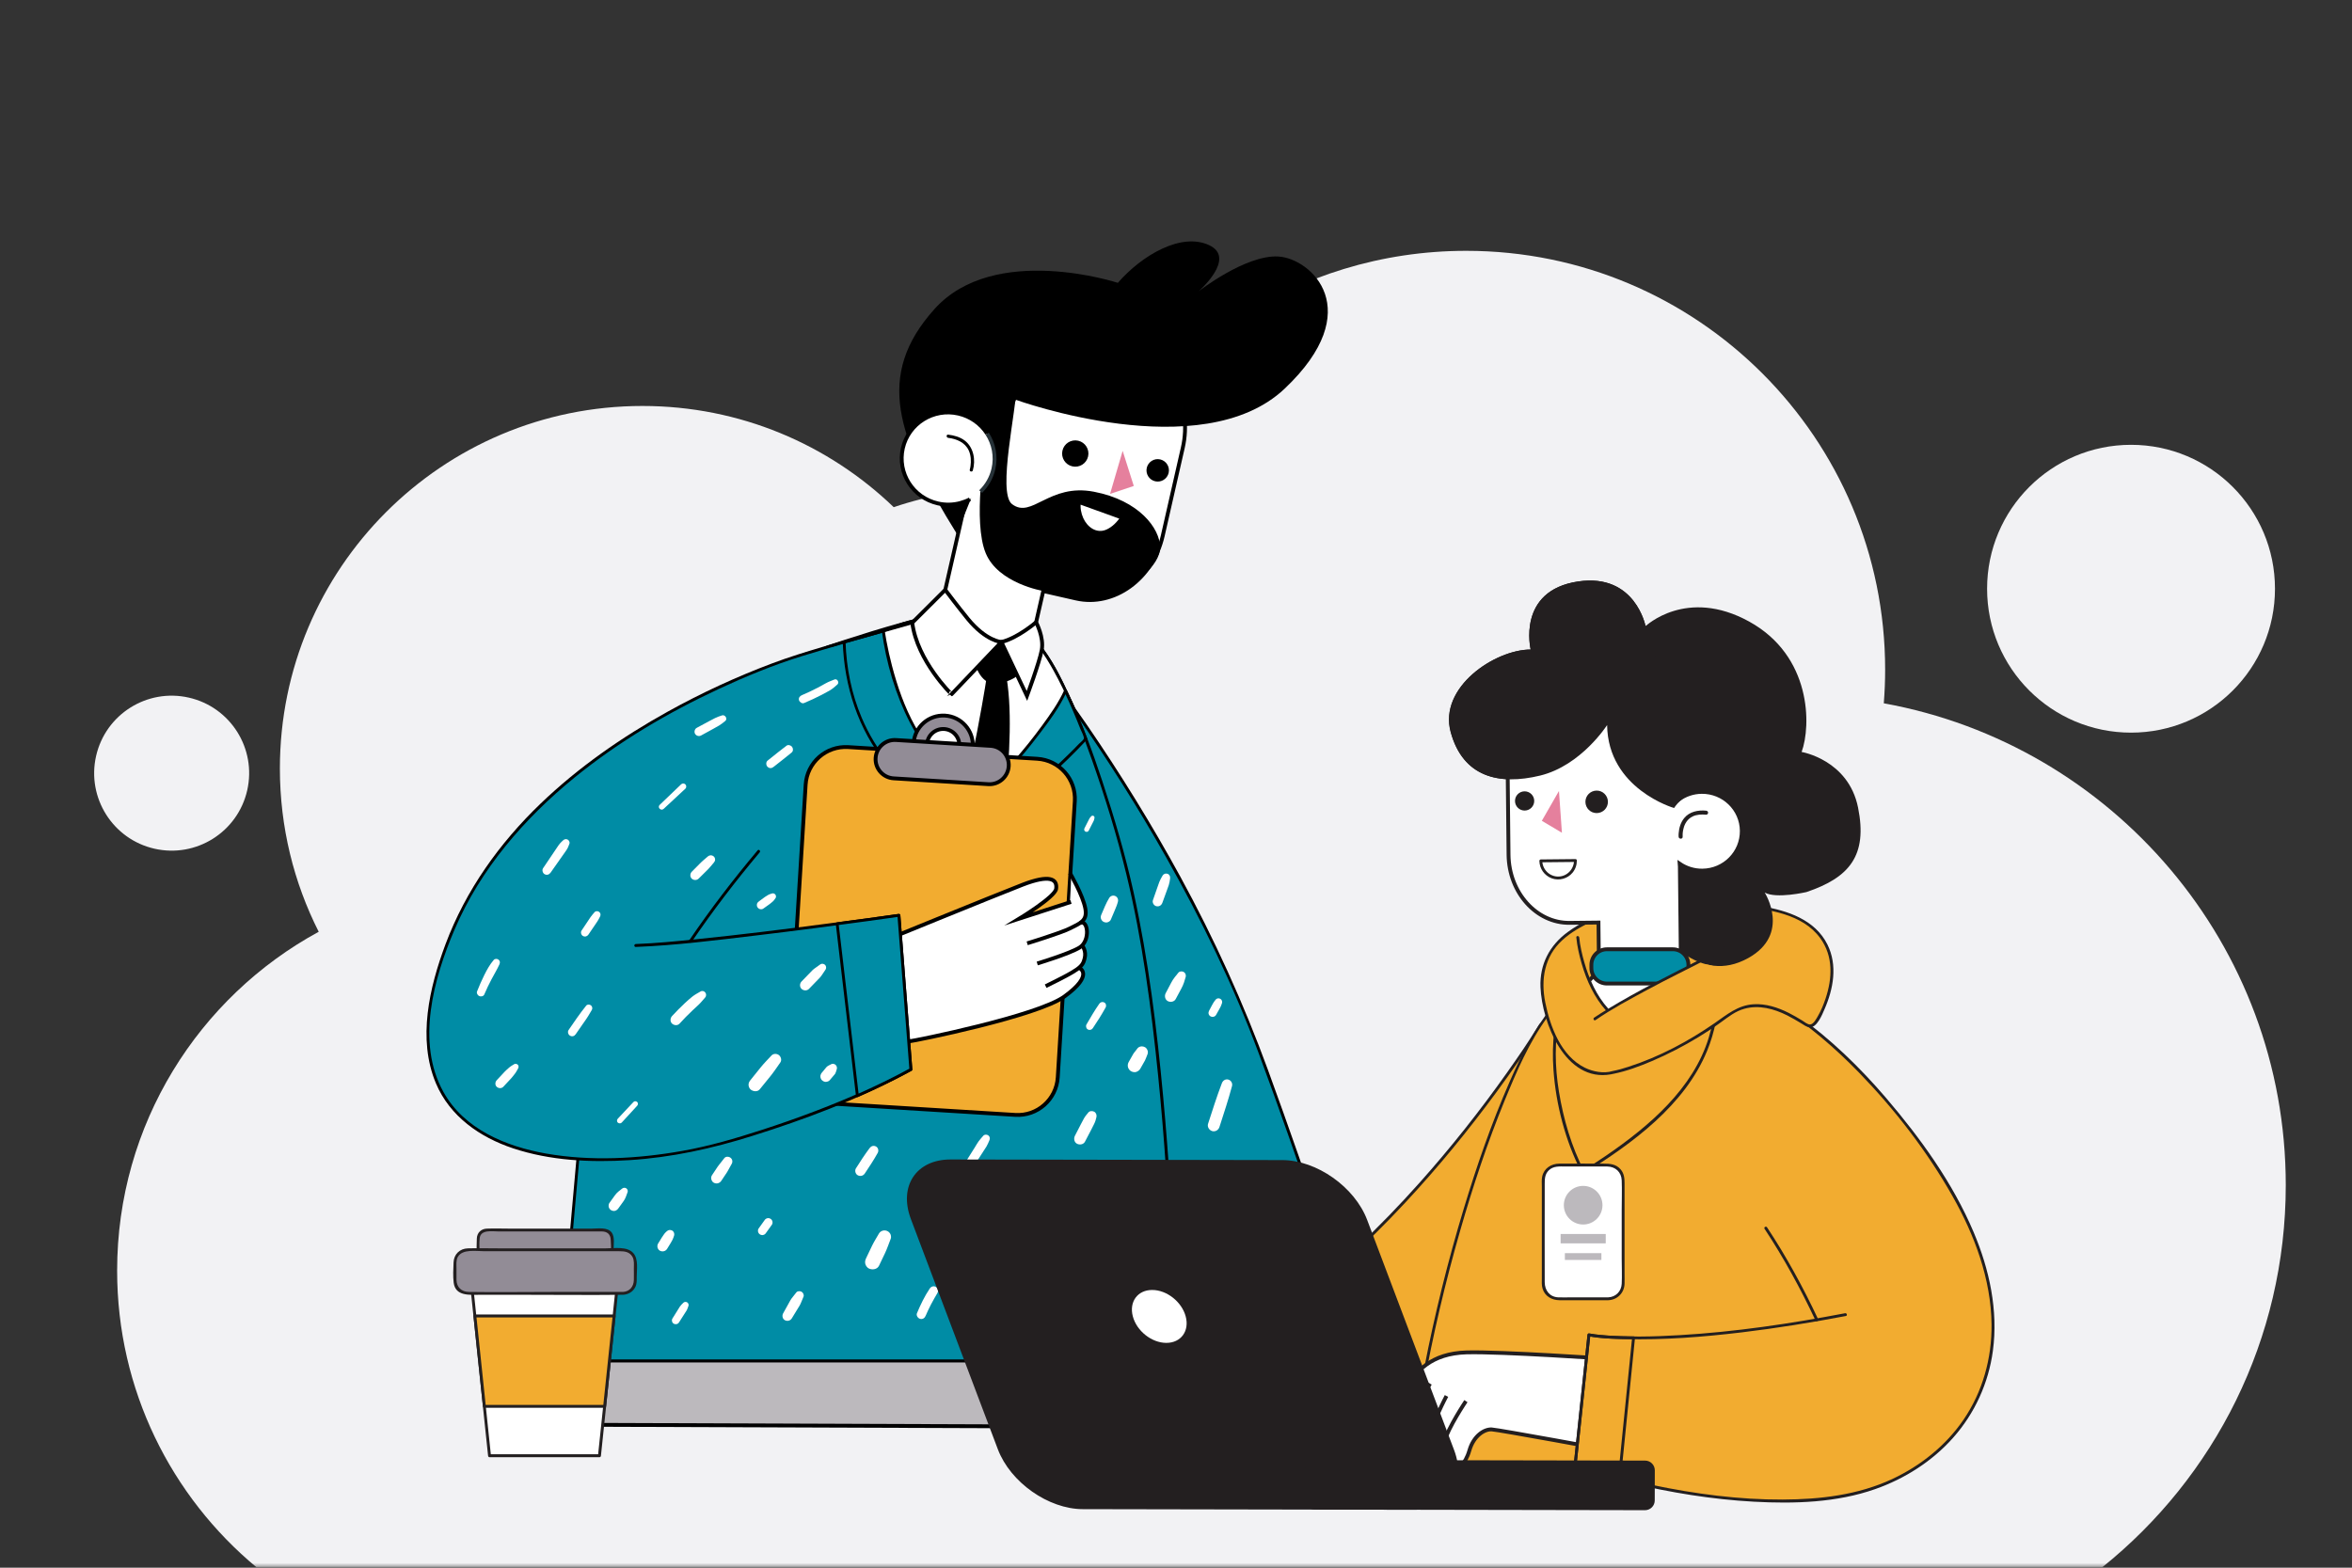 <?xml version="1.0" encoding="UTF-8"?> <svg xmlns="http://www.w3.org/2000/svg" width="750" height="500" viewBox="0 0 750 500" fill="none"><rect x="0" y="0" width="750" height="500" fill="#333333" stroke="none"/> <mask id="mask0_169_2208" style="mask-type:luminance" maskUnits="userSpaceOnUse" x="0" y="31" width="750" height="469"> <path d="M750 31H0V499.67H750V31Z" fill="white"></path> </mask> <g mask="url(#mask0_169_2208)"> <path d="M78.832 252.069C81.856 238.762 73.52 225.523 60.213 222.499C46.906 219.474 33.666 227.81 30.642 241.118C27.618 254.425 35.954 267.664 49.261 270.688C62.569 273.712 75.808 265.376 78.832 252.069Z" fill="#F2F2F4"></path> <path d="M679.54 233.67C704.89 233.67 725.44 213.12 725.44 187.77C725.44 162.42 704.89 141.87 679.54 141.87C654.19 141.87 633.64 162.42 633.64 187.77C633.64 213.12 654.19 233.67 679.54 233.67Z" fill="#F2F2F4"></path> <path d="M81.79 499.87H670.36C706.04 471.24 728.88 427.29 728.88 377.99C728.88 301.29 673.59 237.51 600.7 224.31C600.98 220.77 601.13 217.19 601.13 213.58C601.13 139.8 541.32 80 467.55 80C413.35 80 366.69 112.28 345.74 158.67C337.73 156.83 329.38 155.86 320.81 155.86C308.28 155.86 296.23 157.94 284.99 161.76C264.21 141.77 235.97 129.48 204.86 129.48C141.01 129.48 89.25 181.24 89.25 245.09C89.25 263.83 93.71 281.52 101.63 297.18C63.34 318.01 37.35 358.6 37.35 405.26C37.35 443.31 54.64 477.32 81.79 499.87Z" fill="#F2F2F4"></path> </g> <path d="M191.492 420.474V454.442L333.437 454.956L342.548 401.531L191.492 420.474Z" fill="#BCB9BD" stroke="black" stroke-width="1.225" stroke-miterlimit="10"></path> <path d="M330.756 210.213C330.756 210.213 376.528 267.789 401.778 335.75C414.537 370.097 432.709 424.735 432.709 424.735L345.646 427.466L321.425 294.888L332.874 211.351" fill="#008CA5"></path> <path d="M330.437 210.543C334.931 216.2 339.119 222.103 343.258 228.017C353.458 242.625 362.985 257.724 371.752 273.238C383.128 293.345 393.279 314.211 401.349 335.872C408.023 353.799 414.28 371.873 420.476 389.971C423.06 397.526 425.631 405.082 428.19 412.649C429.035 415.147 429.88 417.657 430.713 420.155C431.166 421.515 431.509 423.009 432.109 424.319C432.182 424.49 432.231 424.686 432.292 424.858C432.439 424.662 432.586 424.466 432.733 424.282C422.888 424.588 413.043 424.907 403.198 425.213C387.622 425.703 372.046 426.192 356.471 426.682C352.87 426.792 349.27 426.903 345.67 427.025C345.817 427.135 345.964 427.245 346.111 427.368C345.56 424.38 345.021 421.38 344.47 418.392C343.099 410.874 341.727 403.367 340.356 395.849C338.531 385.857 336.707 375.865 334.882 365.885C332.997 355.575 331.111 345.264 329.225 334.942C327.682 326.468 326.127 317.982 324.584 309.508C323.739 304.904 322.907 300.288 322.062 295.684C322.013 295.402 321.927 295.108 321.902 294.814C321.951 295.28 321.951 294.618 321.988 294.373C322.282 292.243 322.576 290.112 322.87 287.969C324.07 279.251 325.258 270.544 326.458 261.826C327.854 251.601 329.262 241.376 330.658 231.152C331.515 224.894 332.372 218.649 333.229 212.392C333.266 212.086 333.315 211.78 333.352 211.486C333.425 210.911 332.544 210.653 332.47 211.241C331.858 215.711 331.246 220.168 330.633 224.637C329.286 234.446 327.939 244.254 326.605 254.075C325.294 263.663 323.972 273.263 322.662 282.851C322.245 285.875 321.829 288.9 321.413 291.924C321.278 292.928 320.972 294.043 321.021 295.047C321.07 295.965 321.364 296.92 321.523 297.814C321.939 300.116 322.368 302.431 322.784 304.733C324.205 312.484 325.613 320.235 327.033 327.974C328.87 338.027 330.707 348.093 332.544 358.146C334.417 368.42 336.303 378.693 338.176 388.955C339.707 397.318 341.225 405.669 342.756 414.033C343.552 418.355 344.299 422.69 345.132 427.013C345.168 427.209 345.205 427.392 345.242 427.588C345.278 427.784 345.499 427.931 345.683 427.931C355.528 427.625 365.373 427.307 375.218 427.001C390.794 426.511 406.369 426.021 421.945 425.531C425.545 425.421 429.145 425.311 432.746 425.188C433.027 425.176 433.284 424.894 433.186 424.613C429.99 415 426.733 405.4 423.464 395.812C417.243 377.567 410.937 359.346 404.325 341.248C396.549 319.978 387.206 299.418 376.344 279.545C367.307 263.026 357.413 246.972 346.76 231.433C343.38 226.511 339.94 221.637 336.388 216.837C334.784 214.658 333.241 212.098 331.331 210.164C331.246 210.078 331.184 209.968 331.099 209.87C330.719 209.429 330.07 210.078 330.437 210.543Z" fill="black"></path> <path d="M329.213 203.625C329.213 203.625 341.446 212.76 357.756 271.524C374.067 330.288 374.814 434.029 374.814 434.029H178.524C178.524 434.029 186.924 339.987 188.455 321.998C189.986 304.01 205.292 267.654 221.688 248.687C234.129 234.299 263.309 206.502 263.309 206.502C263.309 206.502 287.408 198.396 295.6 197.122C303.804 195.861 329.213 203.625 329.213 203.625Z" fill="#008CA5"></path> <path d="M328.98 204.029C328.833 203.918 329.433 204.445 329.556 204.58C330.205 205.229 330.792 205.951 331.343 206.686C333.988 210.151 336.119 214.033 338.066 217.927C342.033 225.801 345.254 234.054 348.193 242.368C352.393 254.283 356.152 266.43 359.14 278.712C364.283 299.822 367.124 321.496 369.303 343.085C371.312 363.056 372.634 383.114 373.479 403.171C373.773 410.016 374.006 416.862 374.165 423.707C374.214 425.862 374.263 428.029 374.299 430.184C374.312 431.274 374.152 432.535 374.348 433.613C374.373 433.748 374.348 433.907 374.348 434.054C374.495 433.907 374.655 433.748 374.814 433.588C368.299 433.588 361.773 433.588 355.258 433.588C339.609 433.588 323.947 433.588 308.298 433.588C289.367 433.588 270.448 433.588 251.517 433.588C235.244 433.588 218.982 433.588 202.708 433.588C197.32 433.588 191.92 433.588 186.52 433.588C184.843 433.588 183.165 433.588 181.487 433.588C180.728 433.588 179.589 433.368 178.855 433.588C178.757 433.613 178.622 433.588 178.524 433.588C178.671 433.735 178.83 433.894 178.989 434.054C179.381 429.658 179.773 425.262 180.165 420.866C181.083 410.555 182.002 400.245 182.92 389.922C183.985 378.008 185.039 366.105 186.092 354.191C186.9 344.995 187.72 335.811 188.516 326.615C188.871 322.574 189.226 318.582 190.084 314.615C191.614 307.574 193.928 300.704 196.537 293.994C202.414 278.944 209.945 263.92 220.121 251.295C224.101 246.36 228.533 241.78 232.942 237.225C237.852 232.144 242.848 227.135 247.881 222.164C251.86 218.233 255.864 214.327 259.881 210.445C260.934 209.429 261.987 208.425 263.04 207.408C263.224 207.237 263.395 207.017 263.603 206.87C263.26 207.114 263.763 206.845 264.007 206.772C274.085 203.588 284.151 199.792 294.547 197.784C299.665 196.792 305.176 198.114 310.196 199.18C315.621 200.331 320.996 201.739 326.323 203.27C327.241 203.539 328.172 203.808 329.09 204.09C329.654 204.261 329.899 203.38 329.335 203.208C320.188 200.416 310.674 197.747 301.135 196.755C296.212 196.241 291.779 197.392 287.053 198.69C281.04 200.343 275.077 202.216 269.138 204.139C267.363 204.714 265.587 205.29 263.811 205.89C263.273 206.074 262.991 206.208 262.587 206.6C259.856 209.159 257.199 211.78 254.517 214.388C244.734 223.915 234.974 233.503 225.717 243.556C221.125 248.54 216.888 253.719 213.166 259.389C208.61 266.307 204.643 273.618 201.116 281.112C197.7 288.349 194.675 295.794 192.214 303.423C190.292 309.374 188.602 315.521 188.026 321.766C187.304 329.517 186.679 337.28 185.994 345.032C184.965 356.726 183.924 368.42 182.883 380.114C181.879 391.428 180.875 402.731 179.859 414.045C179.296 420.413 178.72 426.78 178.157 433.148C178.132 433.454 178.108 433.76 178.071 434.078C178.047 434.323 178.304 434.543 178.536 434.543C185.051 434.543 191.577 434.543 198.092 434.543C213.741 434.543 229.403 434.543 245.052 434.543C263.983 434.543 282.902 434.543 301.833 434.543C318.106 434.543 334.368 434.543 350.642 434.543C356.03 434.543 361.43 434.543 366.83 434.543C369.34 434.543 371.997 434.788 374.508 434.543C374.618 434.531 374.728 434.543 374.838 434.543C375.083 434.543 375.304 434.335 375.304 434.078C375.242 425.556 374.961 417.021 374.642 408.498C373.908 388.906 372.72 369.326 370.908 349.807C368.887 328.011 366.218 306.165 361.515 284.761C358.858 272.687 355.344 260.797 351.474 249.054C348.376 239.687 344.972 230.392 340.809 221.441C338.617 216.727 336.229 212.037 333.254 207.751C332.299 206.38 331.148 204.408 329.703 203.465C329.617 203.416 329.543 203.331 329.458 203.27C328.968 202.878 328.515 203.674 328.98 204.029Z" fill="black"></path> <path d="M360.94 112.851L342.805 108.713C330.743 105.97 318.327 114.945 315.192 128.672L308.788 156.787C308.604 157.583 308.47 158.367 308.359 159.163C307.98 159.946 307.661 160.779 307.465 161.673L303.559 178.791L303.339 179.747L299.433 196.865C298.012 203.074 301.943 209.319 308.151 210.727L315.351 212.368C321.56 213.788 327.805 209.857 329.213 203.649L332.666 188.502L343.148 190.89C355.209 193.633 367.626 184.657 370.761 170.93L377.165 142.815C380.3 129.076 372.989 115.594 360.94 112.851Z" fill="white" stroke="black" stroke-width="1.225" stroke-miterlimit="10"></path> <path d="M314.139 143.195C314.139 143.195 323.641 120.443 323.947 124.19C324.388 129.541 317.898 157.13 322.711 160.779C329.066 165.616 334.441 154.068 348.842 156.836C363.242 159.603 369.854 168.505 369.94 174.542C370.026 180.579 360.805 187.057 355.466 189.775C348.768 193.192 332.666 188.49 332.666 188.49C332.666 188.49 318.327 186.126 314.323 176.428C310.147 166.35 314.139 143.195 314.139 143.195Z" fill="black"></path> <path d="M338.789 143.721C338.274 145.974 339.682 148.228 341.948 148.742C344.201 149.256 346.454 147.848 346.968 145.583C347.483 143.329 346.074 141.076 343.809 140.562C341.544 140.048 339.303 141.456 338.789 143.721Z" fill="black"></path> <path d="M365.679 149.219C365.238 151.142 366.45 153.064 368.373 153.505C370.295 153.946 372.218 152.734 372.659 150.811C373.099 148.889 371.887 146.966 369.965 146.525C368.042 146.085 366.12 147.297 365.679 149.219Z" fill="black"></path> <path d="M357.964 165.052C357.964 165.052 354.548 170.575 350.115 169.987C345.683 169.412 343.368 163.816 343.993 160.007L357.964 165.052Z" fill="white"></path> <path d="M357.377 164.709C356.299 166.436 354.67 168.089 352.797 168.91C349.625 170.293 346.723 168.101 345.438 165.261C344.74 163.718 344.397 161.893 344.654 160.203C344.372 160.362 344.091 160.522 343.809 160.681C347.887 162.15 351.952 163.62 356.03 165.089C356.617 165.297 357.205 165.518 357.793 165.726C358.626 166.02 358.981 164.709 358.16 164.403C354.083 162.934 350.017 161.465 345.94 159.995C345.352 159.787 344.764 159.567 344.176 159.358C343.858 159.248 343.393 159.493 343.331 159.836C342.805 163.301 344.14 167.318 347.017 169.448C348.487 170.538 350.36 170.967 352.148 170.563C353.826 170.171 355.307 169.118 356.507 167.918C357.266 167.159 357.989 166.314 358.552 165.407C359.03 164.648 357.842 163.963 357.377 164.709Z" fill="black"></path> <path d="M357.989 143.795L353.972 157.522L361.54 154.987L357.989 143.795Z" fill="#E5809D"></path> <path d="M315.608 148.779L323.972 127.521C323.972 127.521 383.153 149.048 409.651 123.958C436.15 98.867 418.064 82.422 407.643 81.81C397.222 81.198 382.198 92.916 382.198 92.916C382.198 92.916 394.443 82.324 385.553 78.185C376.663 74.046 364.124 81.394 356.458 90.21C356.458 90.21 317.151 77.316 298.037 98.512C278.922 119.721 286 139.46 305.102 170.232L310.563 156.701L315.608 148.779Z" fill="black"></path> <path d="M287.91 142.95C286.11 150.86 291.106 158.746 299.078 160.558C307.049 162.371 314.972 157.436 316.784 149.526C318.584 141.615 313.588 133.729 305.616 131.917C297.633 130.105 289.71 135.04 287.91 142.95Z" fill="white"></path> <path d="M310.208 150.04C311.188 146.721 310.466 142.656 307.612 140.501C306.094 139.35 304.208 138.848 302.347 138.627C301.698 138.554 301.71 139.558 302.347 139.644C305.029 139.974 307.723 141.089 308.91 143.672C309.621 145.191 309.706 147.101 309.474 148.644C309.412 149.024 309.351 149.415 309.241 149.783C309.045 150.395 310.025 150.664 310.208 150.04Z" fill="black"></path> <path d="M312.682 156.799C314.666 154.889 316.123 152.403 316.784 149.538C317.702 145.521 316.857 141.505 314.764 138.297" stroke="#263238" stroke-width="1.225" stroke-miterlimit="10"></path> <path d="M314.764 138.285C312.731 135.174 309.535 132.811 305.604 131.917C297.633 130.105 289.71 135.04 287.898 142.95C286.098 150.86 291.094 158.746 299.065 160.558C301.527 161.122 303.988 161.036 306.253 160.424C307.098 160.191 308.543 159.689 309.278 159.236" stroke="black" stroke-width="1.225" stroke-miterlimit="10"></path> <path d="M280.649 201.518C280.649 201.518 279.106 230.87 292.6 241.438C306.094 252.005 318.364 247.928 318.364 247.928C318.364 247.928 329.286 245.454 332.335 242.368C334.919 239.748 340.98 229.927 342.768 227.001C334.503 207.592 329.225 203.637 329.225 203.637C329.225 203.637 328.943 203.551 328.466 203.404C326.066 204.506 322.16 206.539 317.311 205.792C309.927 204.641 295.612 197.135 295.612 197.135C294.033 197.38 291.841 197.882 289.367 198.531L280.649 201.518Z" fill="white"></path> <path d="M280.183 201.518C280 205.119 280.171 208.768 280.489 212.343C281.102 219.262 282.387 226.303 285.363 232.621C289 240.348 295.931 245.601 304.11 247.964C308.812 249.324 313.808 249.568 318.547 248.344C323.874 246.972 330.352 245.736 333.915 241.18C336.217 238.242 338.225 235.058 340.221 231.911C341.103 230.527 341.985 229.131 342.829 227.723C343.16 227.16 343.221 227.074 343.025 226.462C342.536 224.956 341.727 223.486 341.066 222.041C338.335 216.09 335.335 209.87 331.05 204.849C330.597 204.323 330.094 203.637 329.482 203.257C328.294 202.51 327.119 203.514 325.992 203.98C323.58 204.996 321.009 205.633 318.376 205.437C314.506 205.143 310.649 203.478 307.11 202.008C303.865 200.661 300.682 199.167 297.547 197.6C297.02 197.331 296.396 196.865 295.82 196.718C295.257 196.584 294.62 196.804 294.057 196.927C292.624 197.208 291.192 197.551 289.783 197.918C287.42 198.531 285.118 199.474 282.816 200.269C282.045 200.539 281.285 200.796 280.514 201.065C279.963 201.261 280.196 202.143 280.759 201.947C282.853 201.225 284.947 200.514 287.028 199.792C287.836 199.51 288.632 199.216 289.441 198.959C290.579 198.616 291.755 198.371 292.918 198.102C293.53 197.967 294.877 197.453 295.379 197.527C295.906 197.6 296.616 198.163 297.094 198.396C298.343 199.02 299.604 199.633 300.865 200.233C304.184 201.8 307.551 203.282 311.017 204.506C314.678 205.817 318.413 206.857 322.319 206.098C324.327 205.706 326.041 204.788 327.939 204.114C328.625 203.87 328.748 203.845 329.103 204.127C329.997 204.812 330.743 205.866 331.417 206.759C333.107 208.988 334.564 211.388 335.923 213.825C336.964 215.686 337.944 217.596 338.874 219.519C339.438 220.67 339.976 221.833 340.515 222.996C340.784 223.584 341.054 224.184 341.311 224.772C341.556 225.335 342.168 226.18 342.193 226.78C342.229 227.735 340.638 229.535 340.111 230.38C339.095 231.997 338.066 233.613 337.013 235.205C335.323 237.764 333.584 241.083 330.988 242.846C328.184 244.756 324.658 245.736 321.425 246.654C317.825 247.67 314.323 248.417 310.539 248.172C302.016 247.634 292.93 243.115 288.204 235.854C284.396 230.001 282.706 222.886 281.812 216.041C281.212 211.486 280.942 206.845 281.077 202.241C281.089 201.996 281.089 201.751 281.102 201.494C281.138 200.931 280.22 200.931 280.183 201.518Z" fill="black"></path> <path d="M275.726 210.213L269.236 205.792C269.236 205.792 260.64 211.327 259.685 216.298C258.73 221.258 247.085 243.985 267.705 260.601C288.326 277.218 319.074 279.128 325.001 275.308C330.915 271.487 341.176 244.009 341.176 244.009L339.731 233.87C339.731 233.87 304.563 268.94 276.302 211.4" fill="#008CA5"></path> <path d="M320.2 257.699C331.037 251.185 341.397 240.801 346.221 235.633C343.87 229.437 341.703 224.405 339.756 220.315C335.886 229.046 320.947 246.703 319.331 247.119C288.816 254.956 281.653 201.237 281.653 201.237L269.163 204.763C270.448 246.262 305.323 266.638 320.2 257.699Z" fill="#008CA5"></path> <path d="M320.433 258.103C330.205 252.189 338.776 244.266 346.552 235.964C346.662 235.854 346.723 235.67 346.674 235.523C344.691 230.307 342.56 225.139 340.16 220.094C340.025 219.8 339.499 219.788 339.364 220.094C337.54 224.16 334.882 227.87 332.262 231.458C329.409 235.352 326.384 239.136 323.176 242.748C322.196 243.85 321.192 244.977 320.102 245.981C319.135 246.875 318.155 246.972 316.845 247.193C313.257 247.756 309.559 247.426 306.192 246.066C299.702 243.446 295.11 237.58 291.816 231.629C288.473 225.592 286.171 218.992 284.432 212.331C283.747 209.723 283.159 207.09 282.669 204.445C282.522 203.661 282.387 202.878 282.265 202.082C282.24 201.91 282.106 201.041 282.143 201.249C282.106 200.967 281.885 200.71 281.567 200.808C277.404 201.984 273.24 203.159 269.077 204.335C268.893 204.384 268.734 204.58 268.734 204.776C269.212 218.796 273.632 232.646 282.571 243.605C288.951 251.43 298 258.299 308.188 259.928C312.327 260.577 316.747 260.283 320.433 258.103C320.947 257.797 320.482 257.013 319.968 257.307C312.829 261.52 303.51 258.581 296.886 254.76C286.869 249.005 279.277 239.478 274.783 228.935C271.526 221.294 269.897 213.053 269.628 204.763C269.518 204.91 269.408 205.057 269.285 205.204C273.448 204.029 277.612 202.853 281.775 201.678C281.579 201.531 281.383 201.384 281.2 201.237C282.547 211.315 285.571 221.625 290.249 230.65C293.457 236.833 297.89 242.968 304.257 246.177C307.404 247.756 310.906 248.503 314.421 248.344C316.013 248.27 318.192 248.209 319.637 247.499C320.458 247.107 321.143 246.262 321.756 245.638C325.245 242.038 328.405 238.07 331.441 234.078C334.662 229.854 337.968 225.433 340.16 220.56C339.891 220.56 339.633 220.56 339.364 220.56C341.225 224.478 342.927 228.47 344.519 232.499C344.789 233.184 345.829 235.033 345.597 235.633C345.413 236.123 344.519 236.772 344.14 237.164C342.964 238.389 341.776 239.589 340.564 240.764C334.27 246.923 327.511 252.728 319.968 257.307C319.466 257.613 319.931 258.409 320.433 258.103Z" fill="black"></path> <path d="M316.025 205.596C316.025 205.596 311.531 208.817 310.98 210.212C310.417 211.608 312.743 218.196 317.164 218.013C321.572 217.817 326.103 215.478 325.845 212.637C325.588 209.796 321.192 204.788 321.192 204.788C321.192 204.788 316.808 204.567 316.025 205.596Z" fill="black"></path> <path d="M314.91 214.192C314.91 214.192 310.71 243.213 301 279.63L316.919 280.145C316.919 280.145 325.209 235.646 320.604 214.204C317.543 199.927 314.91 214.192 314.91 214.192Z" fill="black"></path> <path d="M290.898 198.616L301.416 188.135C301.416 188.135 305.616 193.694 308.629 197.38C314.47 204.506 319.319 204.763 319.319 204.763L303.425 221.429C303.437 221.429 292.465 210.837 290.898 198.616Z" fill="white" stroke="black" stroke-width="1.225" stroke-miterlimit="10"></path> <path d="M319.331 204.763L327.474 221.956C327.474 221.956 331.417 211.388 332.188 207.31C332.948 203.233 330.388 198.469 330.388 198.469C330.388 198.469 324.547 203.502 319.331 204.763Z" fill="white" stroke="black" stroke-width="1.225" stroke-miterlimit="10"></path> <path d="M323.739 355.587L263.444 351.864C256.391 351.423 251.04 345.362 251.468 338.309L256.905 250.254C257.346 243.201 263.407 237.85 270.461 238.278L330.756 242.001C337.809 242.442 343.16 248.503 342.731 255.556L337.295 343.611C336.854 350.664 330.792 356.028 323.739 355.587Z" fill="#F2AC30" stroke="black" stroke-width="1.225" stroke-miterlimit="10"></path> <path d="M301.343 228.237C296.126 227.919 291.645 231.874 291.326 237.091C291.008 242.307 294.963 246.789 300.18 247.107C305.396 247.425 309.878 243.47 310.196 238.254C310.514 233.037 306.559 228.556 301.343 228.237ZM300.437 242.821C297.596 242.65 295.428 240.201 295.6 237.348C295.771 234.507 298.22 232.339 301.073 232.511C303.914 232.682 306.082 235.131 305.91 237.984C305.739 240.825 303.29 242.993 300.437 242.821Z" fill="#928C96" stroke="black" stroke-width="1.225" stroke-miterlimit="10"></path> <path d="M315.168 250.107L284.947 248.246C281.579 248.038 279.008 245.136 279.216 241.756C279.424 238.389 282.326 235.817 285.706 236.025L315.927 237.886C319.294 238.095 321.866 240.997 321.658 244.376C321.437 247.744 318.535 250.315 315.168 250.107Z" fill="#928C96" stroke="black" stroke-width="1.225" stroke-miterlimit="10"></path> <path d="M279.889 307.439L278.077 301.574L303.939 291.043L327.78 281.528C327.78 281.528 333.07 279.055 335.727 280.683C338.384 282.312 336.327 284.136 336.107 284.7C335.886 285.263 329.115 290.492 329.115 290.492L326.519 292.402L339.327 288.422L341.176 287.749L341.433 283.022L341.568 279.263C343.491 280.867 346.748 290.565 346.589 291.092C346.062 292.733 345.487 294.018 345.487 294.018C345.487 294.018 345.572 294.239 346.515 296.088C347.654 298.316 345.866 300.888 345.866 300.888L344.642 301.904C344.642 301.904 344.887 302.063 345.891 303.178C346.907 304.292 346.258 306.716 345.229 307.745C344.201 308.774 343.834 308.872 343.834 308.872C343.834 308.872 345.364 308.823 345.205 310.488C345.046 312.141 345.217 312.619 342.634 315.362C340.05 318.092 334.295 320.1 332.335 321.251C330.388 322.402 317.311 325.917 317.311 325.917L293.237 331.513L289.392 332.248C289.367 332.235 280.183 310.757 279.889 307.439Z" fill="white"></path> <path d="M341.189 278.467C341.189 278.467 345.303 285.471 346.087 289.781C346.797 293.639 344.58 294.398 341.201 296.1C338.225 297.594 327.547 300.863 327.547 300.863" stroke="black" stroke-width="1.225" stroke-miterlimit="10"></path> <path d="M330.756 307.292C330.756 307.292 340.858 304.255 344.213 302.235C347.789 300.08 346.956 293.137 344.409 294.373" stroke="black" stroke-width="1.225" stroke-miterlimit="10"></path> <path d="M345.058 301.561C345.058 301.561 346.515 303.19 345.854 305.737C345.168 308.382 344.397 309.141 333.437 314.529" stroke="black" stroke-width="1.225" stroke-miterlimit="10"></path> <path d="M344.103 308.676C344.103 308.676 349.123 310.77 339.438 317.811C330.866 324.043 292.073 331.905 289.698 332.162C287.322 332.419 278.077 301.598 278.077 301.598C278.077 301.598 317.421 285.532 326.103 282.165C334.784 278.81 337.209 280.365 336.78 283.475C336.425 286.096 325.049 292.99 325.049 292.99L341.519 287.663" stroke="black" stroke-width="1.225" stroke-miterlimit="10"></path> <path d="M257.775 207.849C257.775 207.849 263.86 206.343 264.999 206C266.138 205.657 265.795 218 265.795 218L248.419 262.487C248.419 262.487 242.909 270.214 239.333 274.659C235.758 279.104 224.309 294.202 224.309 294.202L221.443 298.267L220.733 299.296L219.447 300.276L261.509 295.329L272.861 293.884L276.681 341.37L276.522 348.24C276.522 348.24 253.599 357.411 245.493 359.995C237.387 362.579 222.815 367.158 209.884 368.677C196.953 370.195 187.5 370.318 177.569 368.897C167.638 367.477 154.291 364.905 144.63 353.75C134.98 342.595 135.874 328.072 137.907 316.904C139.94 305.737 147.985 281.736 165.826 263.663C183.667 245.589 201.312 233.037 216.202 225.678C231.105 218.343 252.705 209.123 257.775 207.849Z" fill="#008CA5"></path> <path d="M290.775 198.176C281.408 200.82 272.028 203.441 262.697 206.208C257.15 207.861 251.664 209.527 246.24 211.572C234.791 215.87 223.635 221.025 212.933 226.964C198.312 235.07 184.439 244.719 172.365 256.315C159.214 268.952 148.524 283.941 142.095 301.071C136.94 314.835 133.046 331.354 139.009 345.521C143.442 356.052 153.017 362.726 163.585 366.24C175.451 370.195 188.357 370.795 200.749 370.012C214.145 369.167 227.039 366.326 239.823 362.309C256.501 357.081 273.093 350.836 288.571 342.644C289.281 342.264 289.992 341.884 290.69 341.493C290.824 341.419 290.934 341.248 290.922 341.101C289.808 326.725 288.694 312.349 287.567 297.973C287.408 295.965 287.249 293.945 287.102 291.937C287.077 291.606 286.832 291.447 286.526 291.496C279.106 292.549 271.685 293.553 264.265 294.52C250.17 296.369 236.052 298.145 221.909 299.578C215.529 300.227 209.137 300.851 202.721 301.096C202.133 301.12 202.133 302.039 202.721 302.014C215.492 301.525 228.264 299.884 240.95 298.378C253.599 296.871 266.224 295.218 278.849 293.479C281.493 293.112 284.138 292.757 286.783 292.377C286.587 292.23 286.392 292.083 286.208 291.937C287.175 304.402 288.143 316.868 289.11 329.333C289.343 332.272 289.563 335.211 289.796 338.162C289.857 338.946 289.845 339.778 289.979 340.562C290.004 340.697 289.955 340.917 290.016 341.04C290.065 341.15 290.359 340.709 290.188 340.746C289.808 340.819 289.318 341.223 288.988 341.407C288.118 341.872 287.249 342.325 286.379 342.778C283.269 344.37 280.122 345.876 276.938 347.321C265.844 352.354 254.407 356.664 242.823 360.411C234.521 363.093 226.182 365.554 217.574 367.073C203.357 369.595 188.43 370.416 174.153 367.918C161.344 365.665 147.985 360.154 141.385 348.252C132.593 332.407 138.311 312.043 144.923 296.528C153.128 277.279 167.124 261.079 183.238 247.964C197.235 236.576 212.933 227.294 229.28 219.702C237.852 215.723 246.656 212.074 255.681 209.282C265.269 206.306 274.955 203.625 284.616 200.882C286.759 200.269 288.902 199.669 291.045 199.057C291.596 198.898 291.351 198.016 290.775 198.176Z" fill="black"></path> <path d="M290.469 341.101L286.649 291.937C286.649 291.937 278.457 293.1 266.971 294.631L273.412 349.477C283.22 345.093 290.469 341.101 290.469 341.101Z" fill="#008CA5"></path> <path d="M290.922 341.101C289.808 326.725 288.694 312.349 287.567 297.973C287.408 295.965 287.249 293.945 287.102 291.937C287.077 291.606 286.832 291.447 286.526 291.496C280.012 292.426 273.485 293.308 266.971 294.165C266.75 294.19 266.481 294.349 266.505 294.631C267.228 300.79 267.95 306.937 268.673 313.096C269.836 322.966 270.987 332.835 272.15 342.705C272.42 344.958 272.677 347.223 272.946 349.477C272.983 349.844 273.302 350.028 273.632 349.868C279.412 347.285 285.143 344.554 290.69 341.505C291.204 341.223 290.739 340.427 290.224 340.709C284.677 343.77 278.947 346.501 273.167 349.072C273.399 349.207 273.632 349.342 273.853 349.464C273.13 343.305 272.408 337.158 271.685 330.999C270.522 321.129 269.371 311.259 268.208 301.39C267.938 299.137 267.681 296.871 267.412 294.618C267.265 294.765 267.105 294.924 266.946 295.084C273.546 294.202 280.159 293.32 286.747 292.377C286.551 292.23 286.355 292.084 286.171 291.937C287.285 306.312 288.4 320.688 289.526 335.064C289.685 337.072 289.845 339.093 289.992 341.101C290.053 341.689 290.971 341.689 290.922 341.101Z" fill="black"></path> <path d="M241.599 271.206C233.86 280.414 226.476 290.026 219.729 299.982C219.398 300.471 220.194 300.937 220.525 300.447C227.235 290.553 234.558 281.014 242.248 271.855C242.627 271.401 241.978 270.752 241.599 271.206Z" fill="black"></path> <path d="M154.426 317.186C155.124 315.533 155.895 313.917 156.74 312.325C157.585 310.733 158.516 309.202 159.262 307.561C159.495 307.035 159.458 306.435 158.969 306.067C158.54 305.749 157.83 305.712 157.45 306.153C156.201 307.61 155.283 309.263 154.438 310.966C153.593 312.68 152.822 314.419 152.124 316.206C151.891 316.782 152.319 317.48 152.858 317.7C153.36 317.921 154.169 317.774 154.426 317.186Z" fill="white"></path> <path d="M175.573 278.32C176.614 276.838 177.655 275.357 178.708 273.863C179.21 273.14 179.712 272.43 180.226 271.708C180.496 271.328 180.765 270.948 180.985 270.532C181.218 270.079 181.389 269.577 181.573 269.112C181.769 268.634 181.451 268.022 181.034 267.789C180.569 267.52 179.994 267.618 179.614 267.973C179.283 268.291 178.916 268.585 178.622 268.94C178.279 269.344 177.973 269.785 177.679 270.226C177.189 270.948 176.7 271.683 176.21 272.406C175.193 273.912 174.189 275.406 173.173 276.912C172.769 277.512 173.038 278.479 173.675 278.822C174.385 279.202 175.12 278.957 175.573 278.32Z" fill="white"></path> <path d="M187.634 298.084C188.283 297.129 188.92 296.186 189.569 295.231C189.888 294.765 190.206 294.3 190.524 293.822C190.843 293.345 191.088 292.794 191.357 292.292C191.614 291.79 191.516 291.202 191.063 290.847C190.659 290.528 189.961 290.504 189.594 290.933C189.165 291.435 188.712 291.937 188.332 292.475C188.014 292.941 187.708 293.418 187.39 293.884C186.741 294.851 186.092 295.818 185.443 296.798C185.075 297.349 185.32 298.218 185.896 298.524C186.545 298.867 187.23 298.671 187.634 298.084Z" fill="white"></path> <path d="M211.623 257.981C213.937 255.838 216.239 253.683 218.553 251.54C218.933 251.185 218.909 250.524 218.553 250.168C218.174 249.789 217.562 249.801 217.182 250.168C214.904 252.348 212.639 254.528 210.361 256.707C209.517 257.516 210.778 258.765 211.623 257.981Z" fill="white"></path> <path d="M222.79 280.218C223.623 279.398 224.456 278.565 225.288 277.744C225.705 277.34 226.109 276.936 226.476 276.483C226.856 276.03 227.248 275.577 227.627 275.124C227.872 274.842 228.031 274.536 228.031 274.157C228.031 273.814 227.884 273.422 227.627 273.189C227.039 272.65 226.268 272.687 225.68 273.189C225.239 273.569 224.798 273.936 224.358 274.316C223.905 274.695 223.488 275.112 223.06 275.54C222.239 276.373 221.407 277.206 220.586 278.038C220.011 278.614 219.962 279.667 220.586 280.242C221.211 280.794 222.166 280.83 222.79 280.218Z" fill="white"></path> <path d="M246.717 244.56C248.652 243.054 250.562 241.548 252.46 239.993C252.987 239.564 252.95 238.682 252.57 238.193C252.191 237.703 251.346 237.421 250.795 237.838C248.762 239.393 246.754 240.985 244.758 242.601C244.183 243.066 244.244 244.095 244.758 244.572C245.027 244.817 245.37 245.001 245.738 244.976C246.13 244.952 246.411 244.805 246.717 244.56Z" fill="white"></path> <path d="M223.574 234.568C224.872 233.858 226.17 233.148 227.468 232.437C228.092 232.095 228.717 231.752 229.329 231.384C230.027 230.956 230.639 230.454 231.276 229.939C232.109 229.266 231.215 227.846 230.248 228.164C229.464 228.421 228.717 228.678 227.97 229.046C227.321 229.352 226.696 229.695 226.072 230.037C224.774 230.735 223.476 231.446 222.166 232.144C221.517 232.499 221.26 233.454 221.664 234.078C222.068 234.715 222.888 234.948 223.574 234.568Z" fill="white"></path> <path d="M256.403 224.233C258.289 223.437 260.15 222.58 261.975 221.637C262.832 221.196 263.689 220.731 264.522 220.254C265.452 219.727 266.236 219.017 267.032 218.307C267.718 217.707 266.995 216.347 266.101 216.715C265.183 217.094 264.24 217.413 263.371 217.902C262.526 218.38 261.681 218.845 260.824 219.298C259.146 220.168 257.444 220.988 255.693 221.723C255.044 221.992 254.579 222.58 254.787 223.327C254.971 223.927 255.754 224.503 256.403 224.233Z" fill="white"></path> <path d="M243.362 289.818C244.011 289.353 244.672 288.887 245.321 288.422C245.725 288.141 246.081 287.81 246.46 287.492C246.791 287.21 247.048 286.769 247.317 286.414C247.55 286.108 247.452 285.594 247.244 285.312C247.011 285.018 246.583 284.834 246.203 284.957C245.774 285.104 245.297 285.214 244.905 285.459C244.574 285.655 244.232 285.851 243.925 286.071C243.289 286.536 242.652 287.002 242.015 287.479C241.721 287.7 241.489 287.92 241.391 288.287C241.305 288.618 241.342 289.047 241.525 289.328C241.709 289.622 241.991 289.867 242.334 289.953C242.652 290.026 243.068 290.026 243.362 289.818Z" fill="white"></path> <path d="M183.569 329.872C184.451 328.599 185.332 327.313 186.226 326.039C186.655 325.415 187.12 324.803 187.512 324.141C187.916 323.468 188.32 322.782 188.724 322.109C189.006 321.631 188.871 320.982 188.43 320.639C188.014 320.333 187.292 320.284 186.936 320.725C185.92 322.011 184.928 323.284 183.998 324.631C183.104 325.929 182.198 327.227 181.304 328.525C180.912 329.088 181.181 330.019 181.781 330.325C182.443 330.705 183.153 330.484 183.569 329.872Z" fill="white"></path> <path d="M160.487 346.623C161.332 345.717 162.177 344.823 163.01 343.917C163.414 343.476 163.769 342.987 164.148 342.509C164.589 341.958 164.895 341.334 165.238 340.721C165.434 340.366 165.41 339.852 165.091 339.57C164.785 339.289 164.307 339.191 163.94 339.423C163.377 339.778 162.765 340.109 162.275 340.562C161.822 340.978 161.344 341.37 160.916 341.823C160.071 342.717 159.226 343.623 158.393 344.529C157.867 345.093 157.793 346.072 158.393 346.623C158.956 347.15 159.911 347.223 160.487 346.623Z" fill="white"></path> <path d="M198.251 358.036C199.892 356.248 201.545 354.448 203.186 352.66C203.48 352.342 203.529 351.791 203.186 351.472C202.855 351.166 202.316 351.13 201.998 351.472C200.333 353.248 198.667 355.024 197.002 356.799C196.684 357.13 196.647 357.717 197.002 358.048C197.345 358.342 197.908 358.391 198.251 358.036Z" fill="white"></path> <path d="M216.704 326.468C218.002 325.035 219.362 323.639 220.77 322.317C221.456 321.668 222.141 321.019 222.839 320.382C223.562 319.709 224.174 318.9 224.835 318.166C225.754 317.149 224.59 315.521 223.354 316.243C222.447 316.757 221.517 317.26 220.709 317.909C219.937 318.533 219.178 319.194 218.456 319.868C217.023 321.215 215.639 322.611 214.304 324.056C213.704 324.717 213.606 325.819 214.304 326.468C214.953 327.068 216.068 327.178 216.704 326.468Z" fill="white"></path> <path d="M242.26 347.432C243.362 346.072 244.464 344.725 245.566 343.366C246.742 341.921 247.77 340.366 248.836 338.848C249.35 338.113 249.032 337.023 248.37 336.509C247.685 335.982 246.607 335.982 245.995 336.656C244.832 337.905 243.619 339.129 242.542 340.464C241.464 341.799 240.387 343.146 239.309 344.48C238.954 344.921 238.697 345.362 238.697 345.962C238.697 346.476 238.929 347.089 239.309 347.444C240.068 348.13 241.525 348.338 242.26 347.432Z" fill="white"></path> <path d="M257.958 315.398C258.877 314.443 259.807 313.5 260.726 312.545C260.946 312.312 261.167 312.092 261.387 311.859C261.693 311.541 261.938 311.186 262.183 310.831C262.55 310.292 262.918 309.741 263.273 309.202C263.554 308.774 263.456 308.076 263.089 307.733C262.722 307.39 262.073 307.231 261.62 307.549C261.105 307.916 260.591 308.284 260.077 308.651C259.722 308.908 259.367 309.141 259.06 309.459C258.828 309.704 258.595 309.937 258.362 310.182C257.444 311.137 256.513 312.08 255.595 313.035C254.983 313.659 254.922 314.774 255.595 315.398C256.256 315.998 257.309 316.059 257.958 315.398Z" fill="white"></path> <path d="M264.571 344.529C264.963 344.064 265.354 343.611 265.746 343.146C265.844 343.036 265.93 342.925 266.028 342.815C266.138 342.68 266.273 342.546 266.346 342.399C266.42 342.264 266.493 342.08 266.542 341.933C266.567 341.872 266.591 341.811 266.603 341.75C266.701 341.48 266.775 341.211 266.848 340.942C266.971 340.427 266.799 339.901 266.383 339.57C266.199 339.423 266.003 339.35 265.771 339.313C265.661 339.276 265.538 339.276 265.428 339.313C265.256 339.325 265.097 339.374 264.95 339.472C264.693 339.582 264.448 339.705 264.216 339.852C263.983 339.986 263.726 340.133 263.542 340.342C263.444 340.452 263.346 340.574 263.248 340.697C262.869 341.162 262.489 341.615 262.109 342.08C261.938 342.24 261.816 342.423 261.754 342.644C261.644 342.852 261.595 343.072 261.607 343.317C261.607 343.746 261.791 344.248 262.122 344.542C262.452 344.848 262.893 345.068 263.346 345.056C263.775 345.019 264.277 344.885 264.571 344.529Z" fill="white"></path> <path d="M197.186 385.392C197.749 384.608 198.312 383.812 198.888 383.028C199.488 382.183 199.782 381.155 200.137 380.187C200.296 379.759 200.039 379.171 199.635 378.963C199.169 378.718 198.716 378.816 198.324 379.134C197.945 379.44 197.553 379.734 197.173 380.053C196.72 380.42 196.341 380.873 195.998 381.351C195.435 382.134 194.871 382.93 194.296 383.714C194.063 384.045 194.026 384.62 194.124 385C194.235 385.392 194.528 385.808 194.896 385.992C195.288 386.2 195.753 386.298 196.182 386.163C196.622 386.016 196.916 385.759 197.186 385.392Z" fill="white"></path> <path d="M230.015 376.599C230.603 375.718 231.19 374.836 231.778 373.955C232.06 373.526 232.293 373.048 232.55 372.595C232.807 372.13 233.076 371.652 233.333 371.187C233.701 370.526 233.542 369.705 232.942 369.252C232.403 368.836 231.435 368.775 230.97 369.375C230.627 369.803 230.297 370.244 229.954 370.673C229.574 371.163 229.158 371.652 228.803 372.167C228.19 373.048 227.615 373.967 227.015 374.861C226.513 375.62 226.843 376.82 227.639 377.236C228.509 377.677 229.476 377.408 230.015 376.599Z" fill="white"></path> <path d="M212.725 398.31C213.117 397.661 213.521 397.024 213.913 396.375C214.108 396.057 214.292 395.726 214.464 395.384C214.672 394.943 214.819 394.502 214.966 394.037C215.137 393.473 214.855 392.739 214.329 392.469C213.778 392.175 213.104 392.249 212.639 392.69C212.492 392.824 212.357 392.959 212.21 393.094C212.002 393.29 211.843 393.522 211.672 393.755C211.439 394.061 211.231 394.367 211.035 394.698C210.643 395.347 210.239 395.984 209.847 396.633C209.394 397.379 209.663 398.494 210.447 398.91C211.268 399.326 212.235 399.094 212.725 398.31Z" fill="white"></path> <path d="M216.533 421.747C217.06 420.915 217.598 420.082 218.125 419.249C218.382 418.845 218.651 418.429 218.909 418.025C219.202 417.559 219.349 416.984 219.545 416.47C219.692 416.078 219.447 415.539 219.092 415.355C218.7 415.147 218.211 415.184 217.892 415.515C217.513 415.906 217.096 416.274 216.79 416.739C216.521 417.155 216.251 417.596 215.994 418.013C215.468 418.845 214.941 419.69 214.427 420.523C214.084 421.074 214.292 421.894 214.868 422.2C215.468 422.507 216.166 422.335 216.533 421.747Z" fill="white"></path> <path d="M244.256 393.241C244.893 392.347 245.53 391.453 246.166 390.571C246.362 390.302 246.387 389.824 246.301 389.518C246.215 389.2 245.97 388.857 245.664 388.698C245.346 388.526 244.954 388.441 244.611 388.563C244.501 388.612 244.391 388.661 244.281 388.698C244.072 388.82 243.913 388.979 243.791 389.188C243.154 390.081 242.517 390.975 241.88 391.857C241.685 392.126 241.66 392.604 241.746 392.91C241.831 393.228 242.076 393.571 242.383 393.73C242.701 393.902 243.093 393.988 243.436 393.865C243.546 393.816 243.656 393.767 243.766 393.73C243.974 393.608 244.134 393.449 244.256 393.241Z" fill="white"></path> <path d="M252.485 420.486C253.146 419.396 253.819 418.306 254.481 417.217C254.652 416.935 254.824 416.666 254.995 416.384C255.203 416.041 255.35 415.661 255.509 415.294C255.754 414.706 255.987 414.131 256.232 413.543C256.452 413.004 256.085 412.245 255.595 411.988C255.105 411.731 254.309 411.719 253.93 412.208C253.538 412.71 253.146 413.2 252.754 413.702C252.509 414.021 252.252 414.327 252.056 414.682C251.897 414.964 251.738 415.245 251.579 415.539C250.954 416.653 250.342 417.768 249.717 418.894C249.313 419.629 249.521 420.67 250.293 421.074C251.089 421.466 252.019 421.245 252.485 420.486Z" fill="white"></path> <path d="M275.775 374.261C276.485 373.183 277.195 372.106 277.893 371.028C278.604 369.95 279.24 368.836 279.877 367.722C280.269 367.036 280.061 366.044 279.338 365.665C278.555 365.248 277.783 365.518 277.281 366.203C276.522 367.244 275.751 368.285 275.04 369.375C274.342 370.452 273.644 371.542 272.946 372.62C272.481 373.342 272.775 374.457 273.534 374.848C274.355 375.277 275.273 375.02 275.775 374.261Z" fill="white"></path> <path d="M280.293 403.698C280.942 402.339 281.604 400.98 282.24 399.62C282.926 398.139 283.465 396.559 284.053 395.028C284.224 394.575 284.102 393.828 283.845 393.437C283.6 393.057 283.281 392.763 282.853 392.592C281.922 392.2 280.783 392.543 280.269 393.437C279.546 394.71 278.738 395.971 278.089 397.294C277.428 398.616 276.816 399.963 276.179 401.298C275.897 401.886 275.763 402.486 275.934 403.135C276.081 403.686 276.51 404.286 277.024 404.555C278.089 405.106 279.718 404.898 280.293 403.698Z" fill="white"></path> <path d="M295.184 419.629C295.22 419.543 295.257 419.457 295.294 419.372C295.245 419.506 295.245 419.494 295.318 419.335C295.392 419.164 295.465 418.992 295.539 418.821C295.673 418.527 295.808 418.221 295.943 417.927C296.237 417.29 296.555 416.666 296.873 416.041C297.522 414.792 298.233 413.592 298.931 412.38C299.298 411.743 299.102 410.812 298.429 410.445C297.718 410.065 296.947 410.298 296.494 410.947C294.828 413.408 293.53 416.127 292.392 418.857C292.098 419.555 292.71 420.474 293.408 420.633C294.241 420.841 294.865 420.388 295.184 419.629Z" fill="white"></path> <path d="M311.078 371.077C311.849 369.877 312.621 368.677 313.404 367.465C313.796 366.865 314.2 366.277 314.568 365.665C314.935 365.052 315.192 364.367 315.486 363.718C315.743 363.154 315.682 362.53 315.168 362.138C314.715 361.795 313.955 361.771 313.551 362.236C313.049 362.824 312.498 363.399 312.045 364.036C311.617 364.636 311.261 365.285 310.87 365.91C310.098 367.146 309.327 368.371 308.543 369.608C308.139 370.257 308.384 371.248 309.07 371.616C309.792 371.983 310.625 371.763 311.078 371.077Z" fill="white"></path> <path d="M345.976 364.122C346.625 362.885 347.262 361.66 347.911 360.424C348.217 359.824 348.523 359.236 348.817 358.624C349.013 358.219 349.209 357.828 349.332 357.399C349.43 357.044 349.527 356.677 349.625 356.309C349.797 355.672 349.515 354.889 348.915 354.57C348.352 354.277 347.495 354.277 347.054 354.815C346.54 355.44 346.013 356.04 345.621 356.762C345.303 357.35 344.985 357.95 344.678 358.538C344.042 359.775 343.405 361.011 342.768 362.248C342.327 363.105 342.511 364.293 343.429 364.783C344.299 365.236 345.499 365.04 345.976 364.122Z" fill="white"></path> <path d="M348.487 327.913C349.185 326.835 349.895 325.745 350.593 324.668C351.291 323.59 351.915 322.451 352.552 321.337C352.858 320.798 352.699 320.027 352.136 319.733C351.548 319.415 350.899 319.611 350.532 320.149C349.809 321.227 349.074 322.28 348.425 323.394C347.776 324.509 347.127 325.623 346.466 326.725C346.16 327.252 346.332 328.035 346.883 328.329C347.47 328.648 348.132 328.464 348.487 327.913Z" fill="white"></path> <path d="M363.609 340.868C364.014 340.158 364.418 339.46 364.809 338.75C364.907 338.566 365.018 338.395 365.116 338.211C365.275 337.905 365.385 337.574 365.52 337.256C365.667 336.876 365.814 336.509 365.96 336.129C365.985 335.958 366.009 335.786 366.034 335.627C366.046 335.37 365.985 335.125 365.875 334.893C365.716 334.525 365.458 334.17 365.091 333.986C364.797 333.827 364.467 333.741 364.124 333.729C363.707 333.705 363.046 333.95 362.777 334.293C362.532 334.611 362.287 334.929 362.042 335.248C361.834 335.517 361.589 335.786 361.418 336.068C361.307 336.239 361.209 336.423 361.111 336.607C360.707 337.317 360.303 338.015 359.911 338.725C359.63 339.215 359.544 339.84 359.691 340.378C359.826 340.88 360.218 341.419 360.671 341.664C361.173 341.921 361.773 342.056 362.324 341.884C362.85 341.689 363.328 341.358 363.609 340.868Z" fill="white"></path> <path d="M354.193 293.357C354.585 292.451 354.964 291.545 355.356 290.626C355.589 290.075 355.822 289.512 356.042 288.949C356.226 288.483 356.36 288.03 356.483 287.553C356.679 286.818 356.299 286.047 355.601 285.765C354.903 285.471 354.107 285.741 353.703 286.39C352.687 288.03 352.001 289.867 351.23 291.63C351.034 292.071 350.923 292.475 351.058 292.953C351.168 293.357 351.474 293.786 351.854 293.982C352.258 294.19 352.736 294.3 353.177 294.153C353.556 294.03 354.021 293.761 354.193 293.357Z" fill="white"></path> <path d="M347.152 264.948C347.483 264.299 347.801 263.65 348.132 263.014C348.291 262.707 348.45 262.389 348.609 262.083C348.707 261.887 348.817 261.703 348.866 261.495C348.915 261.312 348.952 261.116 349.001 260.92C349.062 260.663 348.964 260.369 348.719 260.234C348.499 260.111 348.168 260.124 347.985 260.332C347.862 260.467 347.752 260.601 347.63 260.736C347.47 260.92 347.372 261.091 347.274 261.299C347.115 261.605 346.956 261.924 346.797 262.23C346.466 262.879 346.148 263.528 345.817 264.165C345.634 264.52 345.707 265.01 346.099 265.218C346.454 265.414 346.956 265.328 347.152 264.948Z" fill="white"></path> <path d="M388.859 359.432C390.255 355.097 391.688 350.787 392.863 346.391C393.096 345.509 392.569 344.566 391.688 344.321C390.745 344.064 389.936 344.64 389.618 345.497C387.989 349.758 386.63 354.093 385.222 358.428C384.904 359.395 385.589 360.485 386.545 360.754C387.561 361.036 388.553 360.411 388.859 359.432Z" fill="white"></path> <path d="M374.912 318.631C375.499 317.529 376.112 316.451 376.675 315.337C376.993 314.7 377.336 314.064 377.544 313.378C377.728 312.778 377.912 312.178 378.095 311.566C378.267 311.002 377.985 310.28 377.459 309.998C376.957 309.729 376.161 309.729 375.769 310.219C375.377 310.696 374.997 311.186 374.606 311.663C374.153 312.215 373.797 312.827 373.455 313.451C372.855 314.541 372.291 315.655 371.716 316.757C371.263 317.615 371.471 318.802 372.377 319.292C373.234 319.745 374.422 319.537 374.912 318.631Z" fill="white"></path> <path d="M387.781 323.688C388.112 323.113 388.443 322.525 388.761 321.949C388.92 321.668 389.079 321.374 389.226 321.08C389.41 320.688 389.545 320.296 389.679 319.892C389.839 319.415 389.581 318.802 389.141 318.57C388.957 318.472 388.761 318.423 388.553 318.411C388.296 318.398 387.892 318.545 387.72 318.753C387.451 319.084 387.181 319.39 386.961 319.757C386.789 320.039 386.63 320.321 386.471 320.615C386.165 321.202 385.847 321.79 385.54 322.378C385.381 322.684 385.32 323.039 385.406 323.382C385.491 323.688 385.724 324.007 386.006 324.154C386.618 324.484 387.426 324.325 387.781 323.688Z" fill="white"></path> <path d="M370.65 287.945C371.116 286.671 371.569 285.41 372.034 284.136C372.254 283.524 372.487 282.924 372.695 282.3C372.916 281.626 373.014 280.94 373.112 280.242C373.21 279.593 373.001 278.981 372.365 278.712C371.765 278.467 371.079 278.687 370.736 279.238C370.332 279.912 369.965 280.573 369.671 281.308C369.426 281.932 369.218 282.581 368.997 283.218C368.544 284.516 368.091 285.814 367.638 287.112C367.369 287.883 367.944 288.851 368.728 289.022C369.61 289.23 370.344 288.765 370.65 287.945Z" fill="white"></path> <path d="M175.365 408.094H171.887H150.213L156.091 464.287H171.887H175.365H191.149L197.039 408.094H175.365Z" fill="white"></path> <path d="M175.365 407.629C166.977 407.629 158.589 407.629 150.213 407.629C149.981 407.629 149.724 407.837 149.748 408.094C150.409 414.412 151.07 420.743 151.732 427.062C152.785 437.152 153.838 447.229 154.903 457.319C155.148 459.646 155.393 461.973 155.638 464.299C155.662 464.544 155.822 464.765 156.103 464.765C165.214 464.765 174.312 464.765 183.422 464.765C186.006 464.765 188.59 464.765 191.161 464.765C191.43 464.765 191.59 464.556 191.626 464.299C192.288 457.981 192.949 451.65 193.61 445.331C194.663 435.241 195.716 425.164 196.782 415.074C197.027 412.747 197.271 410.421 197.516 408.094C197.541 407.849 197.284 407.629 197.051 407.629C189.814 407.629 182.589 407.629 175.365 407.629C174.777 407.629 174.777 408.547 175.365 408.547C182.589 408.547 189.814 408.547 197.039 408.547C196.892 408.4 196.733 408.241 196.573 408.082C195.912 414.4 195.251 420.731 194.59 427.049C193.537 437.139 192.484 447.217 191.418 457.307C191.173 459.634 190.928 461.96 190.684 464.287C190.83 464.14 190.99 463.981 191.149 463.822C182.038 463.822 172.94 463.822 163.83 463.822C161.246 463.822 158.662 463.822 156.091 463.822C156.238 463.969 156.397 464.128 156.556 464.287C155.895 457.968 155.234 451.638 154.573 445.319C153.52 435.229 152.466 425.151 151.401 415.061C151.156 412.735 150.911 410.408 150.666 408.082C150.519 408.229 150.36 408.388 150.201 408.547C158.589 408.547 166.977 408.547 175.353 408.547C175.953 408.547 175.953 407.629 175.365 407.629Z" fill="#231F20"></path> <path d="M154.45 448.552H192.802L195.826 419.715H151.426L154.45 448.552Z" fill="#F2AC30"></path> <path d="M154.45 449.005C165.642 449.005 176.834 449.005 188.026 449.005C189.618 449.005 191.21 449.005 192.814 449.005C193.084 449.005 193.243 448.797 193.279 448.54C194.161 440.127 195.043 431.703 195.924 423.29C196.047 422.102 196.169 420.902 196.304 419.715C196.329 419.47 196.071 419.249 195.839 419.249C182.871 419.249 169.916 419.249 156.948 419.249C155.111 419.249 153.275 419.249 151.438 419.249C151.205 419.249 150.948 419.457 150.973 419.715C151.854 428.127 152.736 436.552 153.617 444.964C153.74 446.152 153.862 447.352 153.997 448.54C154.058 449.127 154.977 449.127 154.915 448.54C154.034 440.127 153.152 431.703 152.271 423.29C152.148 422.102 152.026 420.902 151.891 419.715C151.744 419.862 151.585 420.021 151.426 420.18C164.393 420.18 177.349 420.18 190.316 420.18C192.153 420.18 193.99 420.18 195.826 420.18C195.68 420.033 195.52 419.874 195.361 419.715C194.48 428.127 193.598 436.552 192.716 444.964C192.594 446.152 192.471 447.352 192.337 448.54C192.484 448.393 192.643 448.234 192.802 448.074C181.61 448.074 170.418 448.074 159.226 448.074C157.634 448.074 156.042 448.074 154.438 448.074C153.85 448.087 153.85 449.005 154.45 449.005Z" fill="#231F20"></path> <path d="M192.582 402.461H155.111C153.666 402.461 152.503 401.298 152.503 399.853V394.93C152.503 393.486 153.666 392.322 155.111 392.322H192.582C194.026 392.322 195.19 393.486 195.19 394.93V399.853C195.19 401.298 194.014 402.461 192.582 402.461Z" fill="#928C96"></path> <path d="M192.582 402.008C180.312 402.008 168.042 402.008 155.773 402.008C154.254 402.008 153.091 401.396 152.956 399.657C152.846 398.151 152.809 396.449 152.956 394.943C153.238 392.065 157.009 392.763 159.042 392.763C166.928 392.763 174.802 392.763 182.687 392.763C185.749 392.763 188.81 392.763 191.884 392.763C193.549 392.763 194.688 393.584 194.737 395.433C194.798 397.49 195.459 401.776 192.582 402.008C191.994 402.057 191.994 402.976 192.582 402.927C195.092 402.718 195.655 400.796 195.655 398.665C195.655 397.024 196.096 394.588 195.092 393.155C193.782 391.294 190.622 391.857 188.651 391.857C179.981 391.857 171.312 391.857 162.654 391.857C160.193 391.857 157.695 391.759 155.234 391.857C153.397 391.93 152.124 393.167 152.05 395.016C151.989 396.608 151.94 398.273 152.05 399.853C152.283 403.269 155.503 402.927 157.952 402.927C161.834 402.927 165.728 402.927 169.61 402.927C177.275 402.927 184.928 402.927 192.594 402.927C193.169 402.927 193.169 402.008 192.582 402.008Z" fill="#231F20"></path> <path d="M198.631 412.502H149.05C146.87 412.502 145.095 410.727 145.095 408.547V402.547C145.095 400.367 146.87 398.592 149.05 398.592H198.631C200.81 398.592 202.586 400.367 202.586 402.547V408.547C202.586 410.739 200.81 412.502 198.631 412.502Z" fill="#928C96"></path> <path d="M198.631 412.049C191.075 412.049 183.532 412.049 175.977 412.049C167.161 412.049 158.344 412.184 149.528 412.049C147.189 412.012 145.609 410.604 145.56 408.192C145.536 406.967 145.56 405.755 145.56 404.531C145.56 403.355 145.389 401.971 145.977 400.906C147.434 398.261 151.964 399.069 154.487 399.069C165.14 399.069 175.793 399.069 186.447 399.069C190.145 399.069 193.831 399.069 197.529 399.069C199.182 399.069 200.786 399.241 201.704 400.906C202.292 401.971 202.12 403.355 202.12 404.531C202.12 405.78 202.157 407.029 202.12 408.265C202.072 410.335 200.786 411.939 198.631 412.049C198.043 412.074 198.043 412.992 198.631 412.968C200.32 412.882 201.814 412.049 202.586 410.494C203.1 409.465 203.039 408.376 203.039 407.261C203.039 404.935 203.627 401.653 201.998 399.718C200.063 397.416 195.863 398.151 193.194 398.151C181.757 398.151 170.332 398.151 158.895 398.151C155.662 398.151 152.417 398.065 149.185 398.151C146.613 398.224 144.74 400.037 144.63 402.608C144.544 404.702 144.409 407.004 144.666 409.086C145.205 413.482 149.76 412.968 152.968 412.968C158.148 412.968 163.328 412.968 168.508 412.968C178.353 412.968 188.198 413.078 198.031 412.968C198.227 412.968 198.422 412.968 198.606 412.968C199.218 412.968 199.218 412.049 198.631 412.049Z" fill="#231F20"></path> <path d="M491.228 326.921C491.228 326.921 458.326 381.289 411.121 416.617C370.736 446.838 430.345 467.556 442.823 468.695C455.301 469.834 485.24 420.951 497.645 380.212C510.037 339.46 494.632 322.66 491.228 326.921Z" fill="#F2AC30"></path> <path d="M490.836 326.688C487.677 331.905 484.187 336.95 480.673 341.934C472.003 354.203 462.66 366.007 452.656 377.224C439.958 391.453 426.145 404.727 410.9 416.225C402.451 422.592 393.194 432.621 398.386 443.874C400.406 448.246 403.994 451.748 407.765 454.613C412.039 457.871 416.802 460.454 421.7 462.646C426.158 464.642 430.774 466.344 435.488 467.642C438.244 468.401 441.746 469.638 444.636 469.014C448.725 468.132 452.215 464.569 454.983 461.667C459.709 456.707 463.738 451.062 467.497 445.356C477.367 430.343 485.498 414.082 492.098 397.38C498.563 381.008 504.416 363.056 502.531 345.227C502.004 340.305 500.89 335.235 498.404 330.901C497.29 328.954 495.404 326.137 492.918 325.856C492.147 325.77 491.412 326.003 490.91 326.615C490.53 327.068 491.179 327.717 491.559 327.264C492.857 325.696 495.134 328.011 495.967 328.99C498.649 332.15 500.008 336.423 500.853 340.415C504.306 356.75 499.604 374.004 494.143 389.347C488.167 406.147 480.416 422.433 471.22 437.715C467.363 444.131 463.211 450.438 458.497 456.266C455.35 460.148 451.836 464.263 447.476 466.846C446.129 467.642 444.611 468.328 443.019 468.267C441.635 468.218 440.24 467.875 438.893 467.581C434.692 466.638 430.566 465.279 426.549 463.711C417.366 460.136 407.178 455.128 401.239 446.936C398.643 443.348 397.161 439.025 397.957 434.593C399.022 428.666 403.32 423.805 407.704 419.972C411.047 417.057 414.708 414.523 418.149 411.731C421.762 408.804 425.3 405.78 428.754 402.669C435.513 396.584 441.966 390.167 448.162 383.506C458.546 372.35 468.232 360.534 477.244 348.252C482.044 341.701 486.71 335.027 491.02 328.133C491.216 327.815 491.412 327.496 491.608 327.178C491.939 326.639 491.143 326.186 490.836 326.688Z" fill="#231F20"></path> <path d="M518.217 305.431C518.217 305.431 506.241 306.912 493.481 323.676C480.722 340.452 460.909 395.249 451.836 452.066L454.872 467.483L489.489 470.899L588.393 467.018L609.737 433.307C609.737 433.319 582.859 306.251 518.217 305.431Z" fill="#F2AC30"></path> <path d="M518.217 304.965C516.086 305.235 513.968 306.129 512.045 307.035C506.51 309.655 501.661 313.659 497.522 318.129C490.298 325.941 485.571 335.444 481.346 345.105C475.603 358.232 470.901 371.824 466.75 385.526C461.681 402.253 457.468 419.249 454.138 436.417C453.17 441.389 452.276 446.36 451.481 451.356C451.26 452.789 451.811 454.332 452.093 455.74C452.864 459.695 453.648 463.65 454.419 467.593C454.456 467.801 454.664 467.912 454.86 467.936C466.04 469.038 477.232 470.14 488.412 471.242C490.065 471.401 491.718 471.254 493.383 471.193C498.281 470.997 503.18 470.814 508.078 470.618C522.845 470.042 537.613 469.454 552.393 468.879C563.573 468.438 574.752 467.997 585.932 467.569C586.642 467.544 587.622 467.679 588.32 467.471C589.067 467.25 589.483 466.124 589.875 465.499C593.341 460.038 596.794 454.564 600.259 449.103C603.394 444.156 606.529 439.209 609.663 434.25C609.982 433.748 610.178 433.49 610.104 432.915C610.018 432.205 609.786 431.482 609.614 430.784C607.655 422.384 605.28 414.082 602.659 405.878C598.349 392.371 593.255 379.073 587.108 366.289C580.532 352.623 572.683 339.313 562.507 327.999C553.287 317.762 541.703 309.031 528.013 306.067C524.804 305.382 521.523 305.014 518.217 304.965C517.629 304.953 517.629 305.872 518.217 305.884C532.286 306.104 544.984 312.643 555.234 321.962C566.352 332.076 574.85 344.885 581.916 358.06C588.81 370.93 594.406 384.473 599.181 398.249C602.512 407.874 605.439 417.645 607.912 427.527C608.378 429.376 608.598 431.458 609.259 433.246C609.382 433.576 609.247 433.233 609.32 433.123C609.063 433.539 608.794 433.956 608.537 434.36C607.165 436.515 605.806 438.682 604.435 440.838C600.553 446.972 596.671 453.107 592.777 459.242C591.43 461.36 590.096 463.479 588.749 465.609C588.54 465.928 588.112 466.393 588.014 466.76C588.124 466.307 588.638 466.663 588.063 466.565C587.108 466.418 585.957 466.65 584.989 466.687C583.018 466.76 581.046 466.846 579.063 466.92C573.136 467.152 567.209 467.385 561.283 467.618C546.38 468.205 531.49 468.781 516.588 469.369C507.686 469.724 498.735 470.348 489.82 470.422C486.563 470.446 483.195 469.81 479.963 469.491C472.983 468.805 466.003 468.107 459.024 467.422C457.64 467.287 456.244 467.152 454.86 467.005C455.007 467.116 455.154 467.226 455.301 467.348C454.652 464.042 454.003 460.724 453.342 457.417C453.011 455.752 452.57 454.075 452.35 452.397C452.24 451.54 452.485 450.732 452.632 449.862C453.011 447.56 453.415 445.246 453.819 442.956C456.893 425.898 460.86 409 465.66 392.347C469.689 378.351 474.281 364.477 479.804 350.995C483.538 341.885 487.579 332.395 493.445 324.411C497.951 318.288 503.608 312.668 510.294 308.933C512.131 307.904 514.065 307.01 516.074 306.386C516.6 306.227 517.139 306.08 517.678 305.957C517.8 305.933 518.364 305.835 518.18 305.859C518.792 305.81 518.804 304.892 518.217 304.965Z" fill="#231F20"></path> <path d="M512.155 433.331L511.996 462.291L477.967 456.217C477.967 456.217 474.734 454.944 471.93 457.295C469.126 459.646 469.065 461.03 468.795 461.887C468.526 462.744 467.509 465.94 465.856 467.532C464.203 469.124 462.942 468.964 461.938 467.764C460.934 466.564 460.934 466.564 460.934 466.564C460.934 466.564 460.517 466.307 459.893 466.834C459.268 467.36 457.701 467.911 456.966 466.711C456.219 465.511 456.183 465.634 456.183 465.634C456.183 465.634 455.962 465.132 455.448 465.56C454.934 465.989 452.791 466.626 451.823 465.266C450.844 463.895 450.476 463.001 450.476 463.001C450.476 463.001 450.17 462.866 449.509 463.075C448.848 463.283 446.154 463.711 444.942 460.466C443.729 457.221 444.978 452.544 445.787 449.482C446.607 446.409 449.778 439.87 452.411 437.323C455.032 434.776 459.844 431.972 464.681 431.543C469.518 431.115 482.84 431.605 488.449 431.911C494.057 432.217 512.155 433.331 512.155 433.331Z" fill="white"></path> <path d="M467.448 446.886C467.448 446.886 461.73 455.36 460.444 460.16C459.158 464.96 461.644 468.658 463.236 468.683C464.84 468.695 467.203 467.238 468.563 462.585C469.909 457.932 473.314 455.764 475.665 455.899C478.016 456.034 513.759 462.621 513.759 462.621" stroke="#231F20" stroke-width="1.225" stroke-miterlimit="10"></path> <path d="M461.252 445.233C461.252 445.233 456.379 454.417 455.583 459.352C454.799 464.287 456.856 467.201 457.934 467.446C459.011 467.691 460.762 466.222 460.762 466.222" stroke="#231F20" stroke-width="1.225" stroke-miterlimit="10"></path> <path d="M456.011 441.303C456.011 441.303 450.795 449.923 450.109 455.079C449.423 460.234 450.158 463.993 452.032 465.475C453.917 466.956 456.048 465.156 456.048 465.156" stroke="#231F20" stroke-width="1.225" stroke-miterlimit="10"></path> <path d="M513.086 433.405C513.086 433.405 478.812 431.029 467.632 431.335C456.452 431.654 451.223 437.36 448.236 443.335C445.248 449.311 443.778 457.368 445.027 460.283C447.183 465.279 450.268 462.622 450.268 462.622" stroke="#231F20" stroke-width="1.225" stroke-miterlimit="10"></path> <path d="M511.555 453.511L513.759 426.449C513.759 426.449 530.229 426.511 540.735 425.739C551.229 424.956 566.965 422.984 571.936 422.176C576.92 421.356 577.581 420.939 577.581 420.939C577.581 420.939 579.344 420.988 578.855 419.702C578.365 418.417 571.752 404.763 566.34 396.841C560.94 388.918 559.507 385.955 559.507 385.955L529.152 333.374L550.299 311.639C550.299 311.639 575.977 321.105 599.537 348.742C623.096 376.379 625.864 386.469 627.015 388.967C628.166 391.465 635.415 408.523 635.464 420.364C635.513 432.205 634.631 456.107 605.573 471.181C605.573 471.181 599.206 475.944 582.602 477.916C565.997 479.887 544.47 477.402 530.474 474.83C516.478 472.259 511.127 470.214 511.127 470.214L511.555 453.511Z" fill="#F2AC30"></path> <path d="M520.898 426.67C511.151 426.584 506.669 425.727 506.669 425.727L502.224 467.63C502.224 467.63 507.686 469.467 516.368 471.646L520.898 426.67Z" fill="#F2AC30"></path> <path d="M520.898 426.217C516.233 426.168 511.384 426.156 506.792 425.286C506.473 425.225 506.241 425.421 506.216 425.727C504.918 437.935 503.62 450.144 502.335 462.34C502.151 464.103 501.955 465.866 501.771 467.63C501.747 467.838 501.931 468.009 502.114 468.071C506.755 469.626 511.506 470.899 516.257 472.087C516.576 472.161 516.808 471.94 516.833 471.646C518.155 458.519 519.478 445.393 520.8 432.266C520.984 430.392 521.18 428.531 521.364 426.658C521.425 426.07 520.506 426.07 520.445 426.658C519.123 439.784 517.8 452.911 516.478 466.038C516.294 467.911 516.098 469.773 515.915 471.646C516.11 471.499 516.306 471.352 516.49 471.205C511.739 470.005 506.988 468.744 502.347 467.189C502.457 467.336 502.567 467.483 502.69 467.63C503.988 455.421 505.286 443.213 506.571 431.017C506.755 429.254 506.951 427.49 507.135 425.727C506.939 425.874 506.743 426.021 506.559 426.168C511.249 427.049 516.172 427.074 520.911 427.123C521.486 427.135 521.486 426.217 520.898 426.217Z" fill="#231F20"></path> <path d="M541.078 309.717C543.05 309.949 545.976 310.819 548.156 311.553C554.695 313.757 560.903 316.953 566.732 320.615C576.381 326.664 585.087 334.133 592.998 342.301C604.324 354.007 614.574 367.293 622.594 381.473C629.66 393.939 634.901 407.947 635.06 422.421C635.17 433.221 632.219 443.887 626.109 452.825C620.464 461.079 612.418 467.507 603.382 471.732C592.471 476.826 580.41 478.222 568.483 478.271C554.499 478.332 540.527 476.471 526.862 473.618C518.976 471.977 511.127 470.018 503.449 467.569C503.082 467.446 502.702 467.336 502.335 467.201C502.445 467.348 502.555 467.495 502.677 467.642C503.975 455.434 505.273 443.225 506.559 431.029C506.743 429.266 506.939 427.503 507.122 425.739C506.927 425.886 506.731 426.033 506.547 426.18C510.331 426.903 514.298 427 518.131 427.098C530.56 427.417 543.025 426.425 555.356 424.956C566.499 423.621 577.581 421.821 588.602 419.727C589.177 419.617 588.932 418.735 588.357 418.845C570.92 422.176 553.287 424.809 535.556 425.837C527.168 426.327 518.682 426.547 510.294 425.751C509.131 425.641 507.943 425.531 506.792 425.311C506.473 425.249 506.241 425.445 506.216 425.751C504.918 437.96 503.62 450.168 502.335 462.364C502.151 464.128 501.955 465.891 501.771 467.654C501.747 467.863 501.931 468.034 502.114 468.095C507.869 470.03 513.772 471.548 519.674 472.957C532.678 476.042 545.952 478.234 559.299 478.957C572.181 479.655 585.7 479.263 597.981 474.928C607.422 471.61 616.141 466.062 622.802 458.556C629.696 450.793 634.105 441.119 635.488 430.833C637.227 417.939 634.374 404.861 629.353 392.996C622.729 377.322 612.431 363.056 601.422 350.174C593.071 340.415 583.765 331.403 573.32 323.909C566.756 319.206 559.715 315.092 552.221 312.068C548.866 310.721 545.278 309.386 541.678 308.884C541.495 308.859 541.299 308.823 541.115 308.798C540.491 308.725 540.503 309.643 541.078 309.717Z" fill="#231F20"></path> <path d="M579.736 420.706C575.01 410.629 569.609 400.735 563.475 391.453C563.156 390.963 562.36 391.416 562.679 391.918C568.814 401.212 574.214 411.094 578.94 421.172C579.185 421.698 579.981 421.233 579.736 420.706Z" fill="#231F20"></path> <path d="M505.225 373.648C501.11 365.812 498.526 356.836 497.106 348.154C495.808 340.207 495.649 331.99 497.29 324.092C499.188 314.957 503.559 306.545 510.025 299.822C510.796 299.014 510.943 298.659 511.935 298.5C512.902 298.353 513.87 298.194 514.825 298.047C517.874 297.569 520.935 297.08 523.984 296.602C526.788 296.161 529.592 295.72 532.396 295.267C533.119 295.157 533.841 295.071 534.564 294.924C534.907 294.851 534.478 294.912 534.417 294.863C534.552 294.949 534.699 295.047 534.821 295.157C539.572 299.382 543.601 303.998 545.597 310.194C547.74 316.843 546.919 324.252 544.911 330.852C539.952 347.174 525.931 359.113 512.363 368.432C509.816 370.183 507.208 371.861 504.588 373.502C504.086 373.808 504.551 374.604 505.053 374.297C520.506 364.685 537.209 352.562 544.372 335.125C546.772 329.284 548.205 322.525 547.715 316.182C547.115 308.504 543.135 301.476 537.552 296.296C536.805 295.61 535.568 294.116 534.503 294.031C534.025 293.994 533.413 294.202 532.947 294.275C531.76 294.459 530.572 294.655 529.384 294.839C523.507 295.769 517.629 296.7 511.751 297.631C510.857 297.778 510.759 297.802 510.025 298.537C508.31 300.251 506.718 302.1 505.261 304.035C502.506 307.696 500.302 311.749 498.673 316.035C495.637 324.056 494.755 332.75 495.367 341.26C496.163 352.268 499.114 363.742 504.159 373.612C504.245 373.783 504.331 373.967 504.429 374.138C504.71 374.628 505.506 374.175 505.225 373.648Z" fill="#231F20"></path> <path d="M512.816 414.229H496.861C494.241 414.229 492.11 412.098 492.11 409.478V376.342C492.11 373.722 494.241 371.591 496.861 371.591H512.816C515.437 371.591 517.568 373.722 517.568 376.342V409.478C517.568 412.11 515.437 414.229 512.816 414.229Z" fill="white"></path> <path d="M512.816 413.776C508.898 413.776 504.967 413.776 501.049 413.776C499.665 413.776 498.257 413.837 496.873 413.776C494.118 413.641 492.587 411.523 492.575 408.927C492.539 400.208 492.575 391.49 492.575 382.771C492.575 381.069 492.575 379.355 492.575 377.653C492.575 376.061 492.6 374.542 493.836 373.306C495.343 371.799 497.375 372.044 499.31 372.044C501.808 372.044 504.306 372.044 506.804 372.044C508.69 372.044 510.588 372.02 512.474 372.044C515.106 372.069 517.017 373.795 517.127 376.465C517.249 379.661 517.127 382.881 517.127 386.077C517.127 391.171 517.127 396.277 517.127 401.371C517.127 404.065 517.261 406.784 517.127 409.465C516.992 411.89 515.229 413.678 512.816 413.776C512.229 413.8 512.229 414.719 512.816 414.694C515.755 414.572 517.935 412.38 518.033 409.441C518.07 408.351 518.033 407.249 518.033 406.159C518.033 400.98 518.033 395.812 518.033 390.632C518.033 386.2 518.033 381.779 518.033 377.346C518.033 375.742 517.874 374.224 516.759 372.938C515.29 371.248 513.355 371.126 511.31 371.126C506.608 371.126 501.918 371.077 497.216 371.126C494.657 371.15 492.355 372.595 491.779 375.216C491.547 376.244 491.657 377.395 491.657 378.449C491.657 388.147 491.657 397.845 491.657 407.543C491.657 408.682 491.547 409.894 491.89 410.996C492.636 413.47 494.877 414.682 497.339 414.694C502.065 414.719 506.792 414.694 511.506 414.694C511.947 414.694 512.388 414.694 512.829 414.694C513.404 414.694 513.404 413.776 512.816 413.776Z" fill="#231F20"></path> <path d="M504.833 390.547C508.234 390.547 510.992 387.789 510.992 384.387C510.992 380.986 508.234 378.228 504.833 378.228C501.431 378.228 498.673 380.986 498.673 384.387C498.673 387.789 501.431 390.547 504.833 390.547Z" fill="#BCB9BD"></path> <path d="M512.033 393.571H497.645V396.559H512.033V393.571Z" fill="#BCB9BD"></path> <path d="M510.649 399.682H499.004V401.849H510.649V399.682Z" fill="#BCB9BD"></path> <path d="M514.298 342.056C514.298 342.056 500.975 346.146 494.094 326.247C487.2 306.349 495.526 297.949 511.898 291.643C528.27 285.336 547.74 287.063 563.597 289.83C579.442 292.598 583.642 301.378 584.218 308.443C584.793 315.508 579.638 327.778 576.969 327.203C574.299 326.627 562.115 315.264 550.605 324.105C539.082 332.946 523.249 340.342 514.298 342.056Z" fill="#F2AC30"></path> <path d="M514.176 341.615C511.347 342.472 507.955 341.799 505.371 340.538C497.816 336.815 494.314 327.484 492.759 319.745C491.277 312.386 492.465 305.112 498.171 299.871C500.902 297.361 504.184 295.512 507.539 293.969C512.18 291.826 517.041 290.21 522.062 289.23C532.996 287.088 544.323 287.565 555.319 289.01C564.148 290.173 574.691 291.41 580.397 299.161C584.646 304.941 584.304 312.019 582.112 318.545C581.475 320.443 580.704 322.317 579.699 324.056C579.234 324.852 578.316 326.664 577.226 326.75C576.43 326.811 575.267 325.843 574.63 325.452C573.222 324.607 571.814 323.762 570.332 323.027C566.891 321.313 563.095 320.064 559.201 320.296C554.168 320.602 550.727 323.566 546.76 326.321C538.409 332.113 529.115 337.06 519.429 340.195C517.69 340.782 515.951 341.26 514.176 341.615C513.6 341.725 513.845 342.619 514.421 342.497C518.67 341.652 522.784 340.109 526.764 338.419C531.907 336.227 536.89 333.631 541.678 330.729C544.127 329.235 546.54 327.668 548.854 325.978C551.193 324.276 553.36 322.537 556.213 321.741C560.866 320.443 565.667 321.729 569.867 323.835C571.409 324.607 572.891 325.501 574.373 326.382C575.12 326.835 576.063 327.558 576.969 327.656C579.357 327.913 581.059 323.578 581.769 321.949C584.634 315.423 586.018 307.892 582.736 301.267C578.793 293.308 569.989 290.406 561.809 289.059C550.47 287.186 538.837 286.108 527.388 287.467C517.886 288.594 507.82 291.52 499.984 297.214C494.143 301.451 490.934 307.561 491.228 314.823C491.694 326.211 499.163 345.227 513.649 342.656C513.906 342.607 514.163 342.558 514.421 342.485C514.984 342.338 514.739 341.444 514.176 341.615Z" fill="#231F20"></path> <path d="M512.474 231.237C512.474 231.237 504.257 244.156 491.118 247.352C477.979 250.548 466.518 247.817 462.599 233.503C458.681 219.176 476.706 207.176 488.094 207.151C488.094 207.151 483.563 188.343 503.265 185.441C521.486 182.759 524.731 199.718 524.731 199.718C524.731 199.718 537.772 187.241 557.744 198.225C577.716 209.208 577.569 231.482 574.495 239.834C574.495 239.834 589.422 242.307 592.496 257.577C595.569 272.859 589.777 279.875 576.038 284.516C576.038 284.516 566.401 286.745 562.728 284.675C562.728 284.675 571.189 297.949 557.45 305.578C541.727 314.296 530.4 298.206 524.168 292.316C517.923 286.426 531.894 263.038 533.486 257.405C533.486 257.418 512.755 251.65 512.474 231.237Z" fill="#231F20"></path> <path d="M542.621 252.568C539.866 252.593 537.331 253.511 535.262 255.005L535.188 247.401C535.066 235.352 526.311 225.58 515.719 225.69L499.8 225.85C489.22 225.96 480.661 235.903 480.783 247.952L481.04 272.626C481.163 284.675 489.93 294.447 500.51 294.337L509.718 294.239L509.853 307.525C509.914 312.974 514.408 317.394 519.87 317.333L526.188 317.272C531.637 317.211 536.046 312.704 535.997 307.255L535.837 292.23L535.825 291.398L535.666 276.373C535.666 276.067 535.629 275.773 535.605 275.479C537.674 276.887 540.184 277.708 542.878 277.671C549.883 277.598 555.491 271.916 555.417 264.973C555.356 258.067 549.625 252.495 542.621 252.568Z" fill="white" stroke="#231F20" stroke-width="1.225" stroke-miterlimit="10"></path> <path d="M536.56 266.871C536.535 266.601 536.548 266.332 536.56 266.063C536.56 265.928 536.572 265.805 536.584 265.671C536.584 265.597 536.597 265.536 536.609 265.463C536.609 265.414 536.646 265.181 536.633 265.267C536.621 265.352 536.658 265.12 536.658 265.071C536.67 264.985 536.682 264.912 536.707 264.826C536.743 264.642 536.78 264.459 536.829 264.263C537.05 263.405 537.282 262.818 537.784 262.083C537.992 261.777 538.262 261.458 538.605 261.152C538.935 260.858 539.327 260.601 539.78 260.381C541.054 259.769 542.609 259.707 544.042 259.842C544.384 259.879 544.678 259.524 544.678 259.205C544.678 258.826 544.384 258.593 544.042 258.556C541.482 258.311 538.715 258.85 537.025 260.956C535.923 262.328 535.409 264.042 535.286 265.781C535.262 266.148 535.237 266.516 535.274 266.883C535.335 267.691 536.621 267.691 536.56 266.871Z" fill="#231F20"></path> <path d="M512.731 255.703C512.755 257.687 511.163 259.303 509.18 259.328C507.196 259.352 505.58 257.76 505.555 255.777C505.531 253.793 507.122 252.177 509.106 252.152C511.09 252.128 512.706 253.72 512.731 255.703Z" fill="#231F20"></path> <path d="M489.232 255.422C489.245 257.111 487.898 258.495 486.196 258.52C484.506 258.532 483.122 257.185 483.098 255.483C483.085 253.793 484.432 252.409 486.134 252.385C487.824 252.373 489.22 253.732 489.232 255.422Z" fill="#231F20"></path> <path d="M497.118 252.275L498.061 265.597L491.657 261.789L497.118 252.275Z" fill="#E5809D"></path> <path d="M501.918 274.451C501.906 277.206 499.702 279.545 496.91 279.569C494.118 279.593 491.853 277.328 491.792 274.561C491.645 274.708 491.485 274.867 491.326 275.026C494.547 274.989 497.767 274.965 500.975 274.928C501.441 274.928 501.906 274.916 502.371 274.916C502.959 274.916 502.959 273.997 502.371 273.997C499.151 274.034 495.93 274.059 492.722 274.095C492.257 274.095 491.792 274.108 491.339 274.108C491.094 274.108 490.873 274.316 490.873 274.573C490.934 277.059 492.465 279.263 494.804 280.132C497.143 281.002 499.886 280.255 501.453 278.332C502.359 277.23 502.824 275.883 502.824 274.463C502.849 273.863 501.931 273.863 501.918 274.451Z" fill="#231F20"></path> <path d="M491.118 247.364C477.979 250.56 466.518 247.83 462.599 233.515C458.681 219.188 476.706 207.188 488.094 207.164C488.094 207.164 483.563 188.355 503.265 185.453C521.486 182.771 524.731 199.731 524.731 199.731C524.731 199.731 524.841 199.62 525.074 199.437L525.576 202.216L542.621 252.581L539.033 253.242C535.262 255.03 533.805 257.822 533.829 257.711C533.829 257.711 512.743 251.662 512.474 231.25C512.474 231.237 504.257 244.156 491.118 247.364Z" fill="#231F20"></path> <path d="M501.918 319.427C501.918 319.427 506.608 310.77 512.719 308.235C518.829 305.7 541.727 305.014 546.172 314.162C550.617 323.296 516.025 334.121 516.025 334.121C516.025 334.121 502.469 327.582 501.918 319.427Z" fill="white" stroke="#231F20" stroke-width="1.225" stroke-miterlimit="10"></path> <path d="M533.437 313.696H512.412C509.682 313.696 507.453 311.48 507.453 308.737V307.721C507.453 304.99 509.669 302.761 512.412 302.761H533.437C536.168 302.761 538.397 304.978 538.397 307.721V308.737C538.397 311.48 536.18 313.696 533.437 313.696Z" fill="#008CA5" stroke="#231F20" stroke-width="1.225" stroke-miterlimit="10"></path> <path d="M495.086 313.059C495.086 313.059 497.988 336.913 512.461 337.293C526.947 337.672 541.886 326.027 548.034 321.594C556.299 315.643 554.462 314.859 554.462 314.859C554.462 314.859 547.482 304.255 538.678 308.578C524.756 315.423 522.637 316.574 520.384 317.847C518.119 319.121 514.445 321.264 514.445 321.264C514.445 321.264 513.025 323.284 510.967 320.186C508.91 317.088 504 306.68 503.473 301.549C503.486 301.549 492.012 306.472 495.086 313.059Z" fill="#F2AC30"></path> <path d="M508.788 325.341C513.992 321.753 519.649 318.741 525.209 315.741C531.686 312.239 538.311 309.031 544.85 305.651C549.038 303.496 554.009 301.243 557.083 297.508C559.654 294.386 558.821 291.018 556.483 288.03C556.115 287.565 555.466 288.214 555.834 288.679C556.936 290.088 557.964 291.777 557.842 293.639C557.732 295.267 556.74 296.651 555.613 297.765C552.099 301.255 547.176 303.447 542.829 305.663C532.666 310.831 522.453 315.9 512.694 321.815C511.237 322.696 509.767 323.59 508.359 324.558C507.845 324.888 508.298 325.684 508.788 325.341Z" fill="#231F20"></path> <path d="M502.653 298.99C502.922 301.831 503.584 304.684 504.38 307.414C505.947 312.827 508.372 318.092 512.155 322.329C512.547 322.77 513.196 322.121 512.804 321.68C509.069 317.492 506.718 312.264 505.2 306.912C504.465 304.341 503.841 301.659 503.584 298.99C503.51 298.402 502.592 298.402 502.653 298.99Z" fill="#231F20"></path> <path d="M345.266 481.332L451.015 481.528C461.987 481.553 467.669 473.03 463.689 462.499L435.966 389.102C431.986 378.571 419.864 370.024 408.892 369.999L303.143 369.804C292.171 369.779 286.49 378.302 290.469 388.832L318.192 462.23C322.172 472.761 334.295 481.308 345.266 481.332Z" fill="#231F20"></path> <path d="M361.234 419.849C362.471 424.515 367.258 428.299 371.912 428.299C376.565 428.311 379.344 424.539 378.095 419.874C376.859 415.208 372.071 411.425 367.418 411.425C362.764 411.412 359.997 415.184 361.234 419.849Z" fill="white"></path> <path d="M419.166 481.467L524.547 481.663C526.262 481.663 527.658 480.279 527.658 478.565L527.682 468.952C527.682 467.238 526.298 465.842 524.584 465.842L419.19 465.646C417.476 465.646 416.08 467.03 416.08 468.744L416.068 478.357C416.055 480.071 417.451 481.455 419.166 481.467Z" fill="#231F20"></path> </svg> 